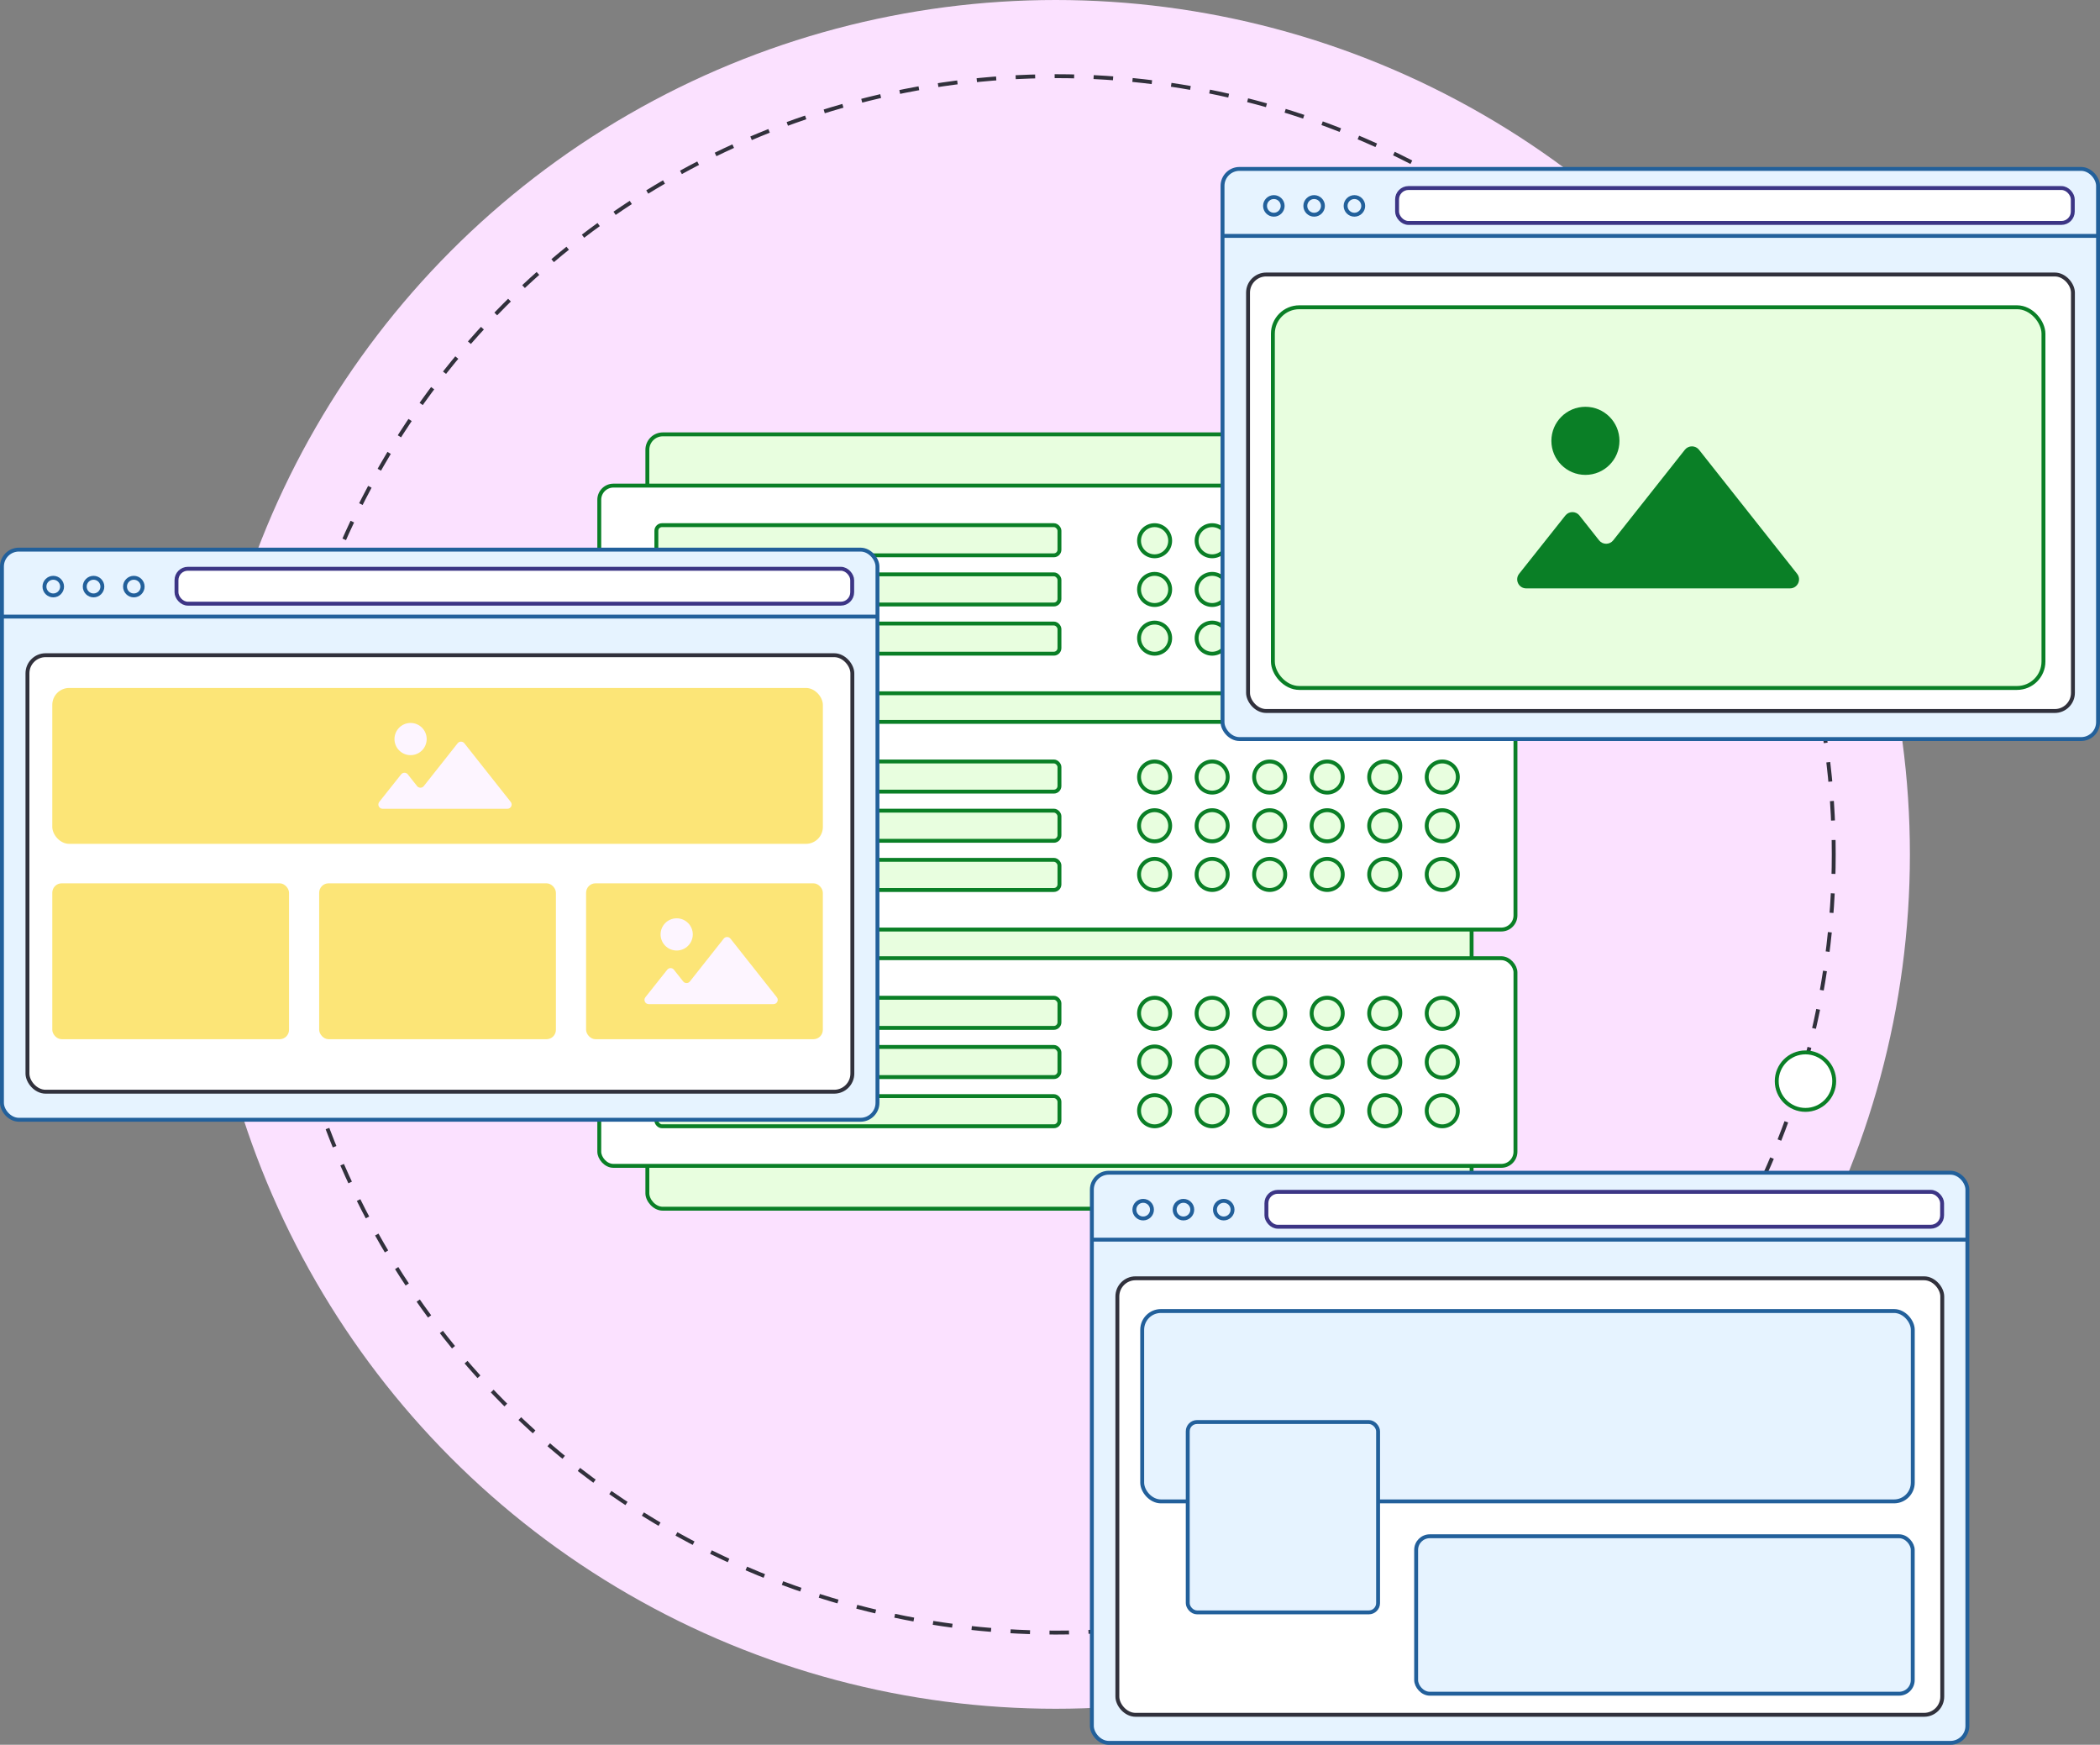<?xml version="1.0" encoding="UTF-8"?>
<svg id="Layer_1" xmlns="http://www.w3.org/2000/svg" version="1.1" viewBox="0 0 538.53 447.35">
  <rect x="0" y="0" width="538.53" height="447.35" fill="#808080" stroke="none"/>
  <!-- Generator: Adobe Illustrator 29.1.0, SVG Export Plug-In . SVG Version: 2.1.0 Build 142)  -->
  <defs>
    <style>
      .st0 {
        fill: #e6f3ff;
        stroke: #22609b;
      }

      .st0, .st1, .st2, .st3, .st4 {
        stroke-miterlimit: 10;
      }

      .st5 {
        fill: #fdf5ff;
      }

      .st6, .st7, .st2 {
        fill: #fff;
      }

      .st7 {
        stroke-linejoin: round;
      }

      .st7, .st1 {
        stroke: #31313c;
      }

      .st8 {
        fill: #0a7f26;
      }

      .st1 {
        stroke-dasharray: 5;
      }

      .st1, .st4 {
        fill: none;
      }

      .st9 {
        fill: #fce577;
      }

      .st2, .st3 {
        stroke: #0a7f26;
      }

      .st3 {
        fill: #e8fedf;
      }

      .st10 {
        fill: #fbe1ff;
      }

      .st4 {
        stroke: #3c3585;
      }
    </style>
  </defs>
  <circle class="st10" cx="270.72" cy="219.06" r="219.06"/>
  <g>
    <rect class="st3" x="166.01" y="111.37" width="211.37" height="198.54" rx="3.96" ry="3.96"/>
    <g>
      <rect class="st2" x="153.68" y="124.51" width="234.95" height="53.24" rx="3.63" ry="3.63"/>
      <g>
        <circle class="st3" cx="296.09" cy="138.64" r="3.99"/>
        <circle class="st3" cx="310.85" cy="138.64" r="3.99"/>
        <circle class="st3" cx="325.6" cy="138.64" r="3.99"/>
        <circle class="st3" cx="340.35" cy="138.64" r="3.99"/>
        <circle class="st3" cx="355.11" cy="138.64" r="3.99"/>
        <circle class="st3" cx="369.86" cy="138.64" r="3.99"/>
      </g>
      <g>
        <circle class="st3" cx="296.09" cy="151.13" r="3.99"/>
        <circle class="st3" cx="310.85" cy="151.13" r="3.99"/>
        <path class="st3" d="M329.59,151.13c0,2.2-1.79,3.99-3.99,3.99-2.2,0-3.99-1.79-3.99-3.99s1.79-3.99,3.99-3.99c2.2,0,3.99,1.79,3.99,3.99Z"/>
        <circle class="st3" cx="340.35" cy="151.13" r="3.99"/>
        <circle class="st3" cx="355.11" cy="151.13" r="3.99"/>
        <circle class="st3" cx="369.86" cy="151.13" r="3.99"/>
      </g>
      <g>
        <circle class="st3" cx="296.09" cy="163.62" r="3.99"/>
        <circle class="st3" cx="310.85" cy="163.62" r="3.99"/>
        <circle class="st3" cx="325.6" cy="163.62" r="3.99"/>
        <circle class="st3" cx="340.35" cy="163.62" r="3.99"/>
        <circle class="st3" cx="355.11" cy="163.62" r="3.99"/>
        <circle class="st3" cx="369.86" cy="163.62" r="3.99"/>
      </g>
      <rect class="st3" x="168.32" y="134.65" width="103.37" height="7.73" rx="1.44" ry="1.44"/>
      <rect class="st3" x="168.32" y="147.26" width="103.37" height="7.73" rx="1.44" ry="1.44"/>
      <rect class="st3" x="168.32" y="159.87" width="103.37" height="7.73" rx="1.44" ry="1.44"/>
      <rect class="st2" x="153.68" y="185.09" width="234.95" height="53.24" rx="3.63" ry="3.63"/>
      <g>
        <circle class="st3" cx="296.09" cy="199.23" r="3.99"/>
        <circle class="st3" cx="310.85" cy="199.23" r="3.99"/>
        <circle class="st3" cx="325.6" cy="199.23" r="3.99"/>
        <circle class="st3" cx="340.35" cy="199.23" r="3.99"/>
        <circle class="st3" cx="355.11" cy="199.23" r="3.99"/>
        <circle class="st3" cx="369.86" cy="199.23" r="3.99"/>
      </g>
      <g>
        <circle class="st3" cx="296.09" cy="211.72" r="3.99"/>
        <circle class="st3" cx="310.85" cy="211.72" r="3.99"/>
        <circle class="st3" cx="325.6" cy="211.72" r="3.99"/>
        <circle class="st3" cx="340.35" cy="211.72" r="3.99"/>
        <circle class="st3" cx="355.11" cy="211.72" r="3.99"/>
        <circle class="st3" cx="369.86" cy="211.72" r="3.99"/>
      </g>
      <g>
        <circle class="st3" cx="296.09" cy="224.2" r="3.99"/>
        <circle class="st3" cx="310.85" cy="224.2" r="3.99"/>
        <circle class="st3" cx="325.6" cy="224.2" r="3.99"/>
        <circle class="st3" cx="340.35" cy="224.2" r="3.99"/>
        <circle class="st3" cx="355.11" cy="224.2" r="3.99"/>
        <circle class="st3" cx="369.86" cy="224.2" r="3.99"/>
      </g>
      <rect class="st3" x="168.32" y="195.24" width="103.37" height="7.73" rx="1.44" ry="1.44"/>
      <rect class="st3" x="168.32" y="207.85" width="103.37" height="7.73" rx="1.44" ry="1.44"/>
      <rect class="st3" x="168.32" y="220.46" width="103.37" height="7.73" rx="1.44" ry="1.44"/>
      <g>
        <rect class="st2" x="153.68" y="245.68" width="234.95" height="53.24" rx="3.63" ry="3.63"/>
        <g>
          <circle class="st3" cx="296.09" cy="259.81" r="3.99"/>
          <circle class="st3" cx="310.85" cy="259.81" r="3.99"/>
          <circle class="st3" cx="325.6" cy="259.81" r="3.99"/>
          <circle class="st3" cx="340.35" cy="259.81" r="3.99"/>
          <circle class="st3" cx="355.11" cy="259.81" r="3.99"/>
          <circle class="st3" cx="369.86" cy="259.81" r="3.99"/>
        </g>
        <g>
          <circle class="st3" cx="296.09" cy="272.3" r="3.99"/>
          <circle class="st3" cx="310.85" cy="272.3" r="3.99"/>
          <circle class="st3" cx="325.6" cy="272.3" r="3.99"/>
          <circle class="st3" cx="340.35" cy="272.3" r="3.99"/>
          <circle class="st3" cx="355.11" cy="272.3" r="3.99"/>
          <circle class="st3" cx="369.86" cy="272.3" r="3.99"/>
        </g>
        <g>
          <circle class="st3" cx="296.09" cy="284.79" r="3.99"/>
          <circle class="st3" cx="310.85" cy="284.79" r="3.99"/>
          <circle class="st3" cx="325.6" cy="284.79" r="3.99"/>
          <circle class="st3" cx="340.35" cy="284.79" r="3.99"/>
          <circle class="st3" cx="355.11" cy="284.79" r="3.99"/>
          <circle class="st3" cx="369.86" cy="284.79" r="3.99"/>
        </g>
        <rect class="st3" x="168.32" y="255.82" width="103.37" height="7.73" rx="1.44" ry="1.44"/>
        <rect class="st3" x="168.32" y="268.43" width="103.37" height="7.73" rx="1.44" ry="1.44"/>
        <rect class="st3" x="168.32" y="281.04" width="103.37" height="7.73" rx="1.44" ry="1.44"/>
      </g>
    </g>
  </g>
  <circle class="st1" cx="270.72" cy="219.06" r="199.53"/>
  <circle class="st2" cx="463" cy="277.2" r="7.37"/>
  <g>
    <g>
      <g>
        <g>
          <rect class="st0" x=".5" y="140.92" width="224.52" height="146.18" rx="4.34" ry="4.34"/>
          <g>
            <circle class="st0" cx="13.66" cy="150.4" r="2.26"/>
            <circle class="st0" cx="23.99" cy="150.4" r="2.26"/>
            <circle class="st0" cx="34.32" cy="150.4" r="2.26"/>
          </g>
          <line class="st0" x1=".5" y1="158.09" x2="225.02" y2="158.09"/>
        </g>
        <g>
          <rect class="st6" x="45.26" y="145.83" width="173.28" height="8.95" rx="2.92" ry="2.92"/>
          <rect class="st4" x="45.26" y="145.83" width="173.28" height="8.95" rx="2.92" ry="2.92"/>
        </g>
      </g>
      <rect class="st7" x="7.04" y="167.99" width="211.54" height="111.92" rx="4.66" ry="4.66"/>
      <rect class="st9" x="13.41" y="176.39" width="197.61" height="39.97" rx="4.34" ry="4.34"/>
      <rect class="st9" x="13.41" y="226.48" width="60.71" height="39.97" rx="2.41" ry="2.41"/>
      <rect class="st9" x="81.85" y="226.48" width="60.71" height="39.97" rx="2.41" ry="2.41"/>
      <rect class="st9" x="150.3" y="226.48" width="60.71" height="39.97" rx="2.41" ry="2.41"/>
    </g>
    <g>
      <path class="st5" d="M172.82,248.64l2.38,3c.44.55,1.28.55,1.72,0l8.68-10.98c.44-.55,1.28-.55,1.72,0l11.89,15.03c.57.72.06,1.77-.86,1.77h-31.98c-.92,0-1.43-1.06-.86-1.78l5.6-7.05c.44-.55,1.28-.55,1.72,0Z"/>
      <circle class="st5" cx="173.53" cy="239.58" r="4.13"/>
    </g>
    <g>
      <path class="st5" d="M104.58,198.55l2.38,3c.44.55,1.28.55,1.72,0l8.68-10.98c.44-.55,1.28-.55,1.72,0l11.89,15.03c.57.72.06,1.77-.86,1.77h-31.98c-.92,0-1.43-1.06-.86-1.78l5.6-7.05c.44-.55,1.28-.55,1.72,0Z"/>
      <circle class="st5" cx="105.29" cy="189.49" r="4.13"/>
    </g>
    <g>
      <g>
        <g>
          <rect class="st0" x="313.51" y="43.31" width="224.52" height="146.18" rx="4.34" ry="4.34"/>
          <g>
            <circle class="st0" cx="326.67" cy="52.79" r="2.26"/>
            <circle class="st0" cx="337" cy="52.79" r="2.26"/>
            <circle class="st0" cx="347.33" cy="52.79" r="2.26"/>
          </g>
          <line class="st0" x1="313.51" y1="60.48" x2="538.03" y2="60.48"/>
        </g>
        <g>
          <rect class="st6" x="358.27" y="48.21" width="173.28" height="8.95" rx="2.92" ry="2.92"/>
          <rect class="st4" x="358.27" y="48.21" width="173.28" height="8.95" rx="2.92" ry="2.92"/>
        </g>
      </g>
      <rect class="st7" x="320.05" y="70.38" width="211.54" height="111.92" rx="4.66" ry="4.66"/>
      <rect class="st3" x="326.42" y="78.78" width="197.61" height="97.61" rx="6.78" ry="6.78"/>
    </g>
    <g>
      <path class="st8" d="M405.05,132.19l5.02,6.35c.93,1.17,2.71,1.17,3.63,0l18.37-23.22c.93-1.17,2.71-1.17,3.63,0l25.15,31.79c1.2,1.52.12,3.75-1.82,3.75h-67.64c-1.94,0-3.02-2.24-1.81-3.76l11.84-14.92c.93-1.17,2.7-1.17,3.63,0Z"/>
      <circle class="st8" cx="406.57" cy="113.03" r="8.73"/>
    </g>
    <g>
      <g>
        <g>
          <rect class="st0" x="280" y="300.68" width="224.52" height="146.18" rx="4.34" ry="4.34"/>
          <g>
            <circle class="st0" cx="293.16" cy="310.15" r="2.26"/>
            <circle class="st0" cx="303.49" cy="310.15" r="2.26"/>
            <circle class="st0" cx="313.82" cy="310.15" r="2.26"/>
          </g>
          <line class="st0" x1="280" y1="317.84" x2="504.53" y2="317.84"/>
        </g>
        <g>
          <rect class="st6" x="324.76" y="305.58" width="173.28" height="8.95" rx="2.92" ry="2.92"/>
          <rect class="st4" x="324.76" y="305.58" width="173.28" height="8.95" rx="2.92" ry="2.92"/>
        </g>
      </g>
      <rect class="st7" x="286.54" y="327.75" width="211.54" height="111.92" rx="4.66" ry="4.66"/>
      <rect class="st0" x="292.91" y="336.14" width="197.61" height="48.81" rx="4.8" ry="4.8"/>
      <rect class="st0" x="363.16" y="393.89" width="127.35" height="40.37" rx="3.5" ry="3.5"/>
      <rect class="st0" x="304.59" y="364.6" width="48.81" height="48.81" rx="2.38" ry="2.38"/>
    </g>
  </g>
</svg>